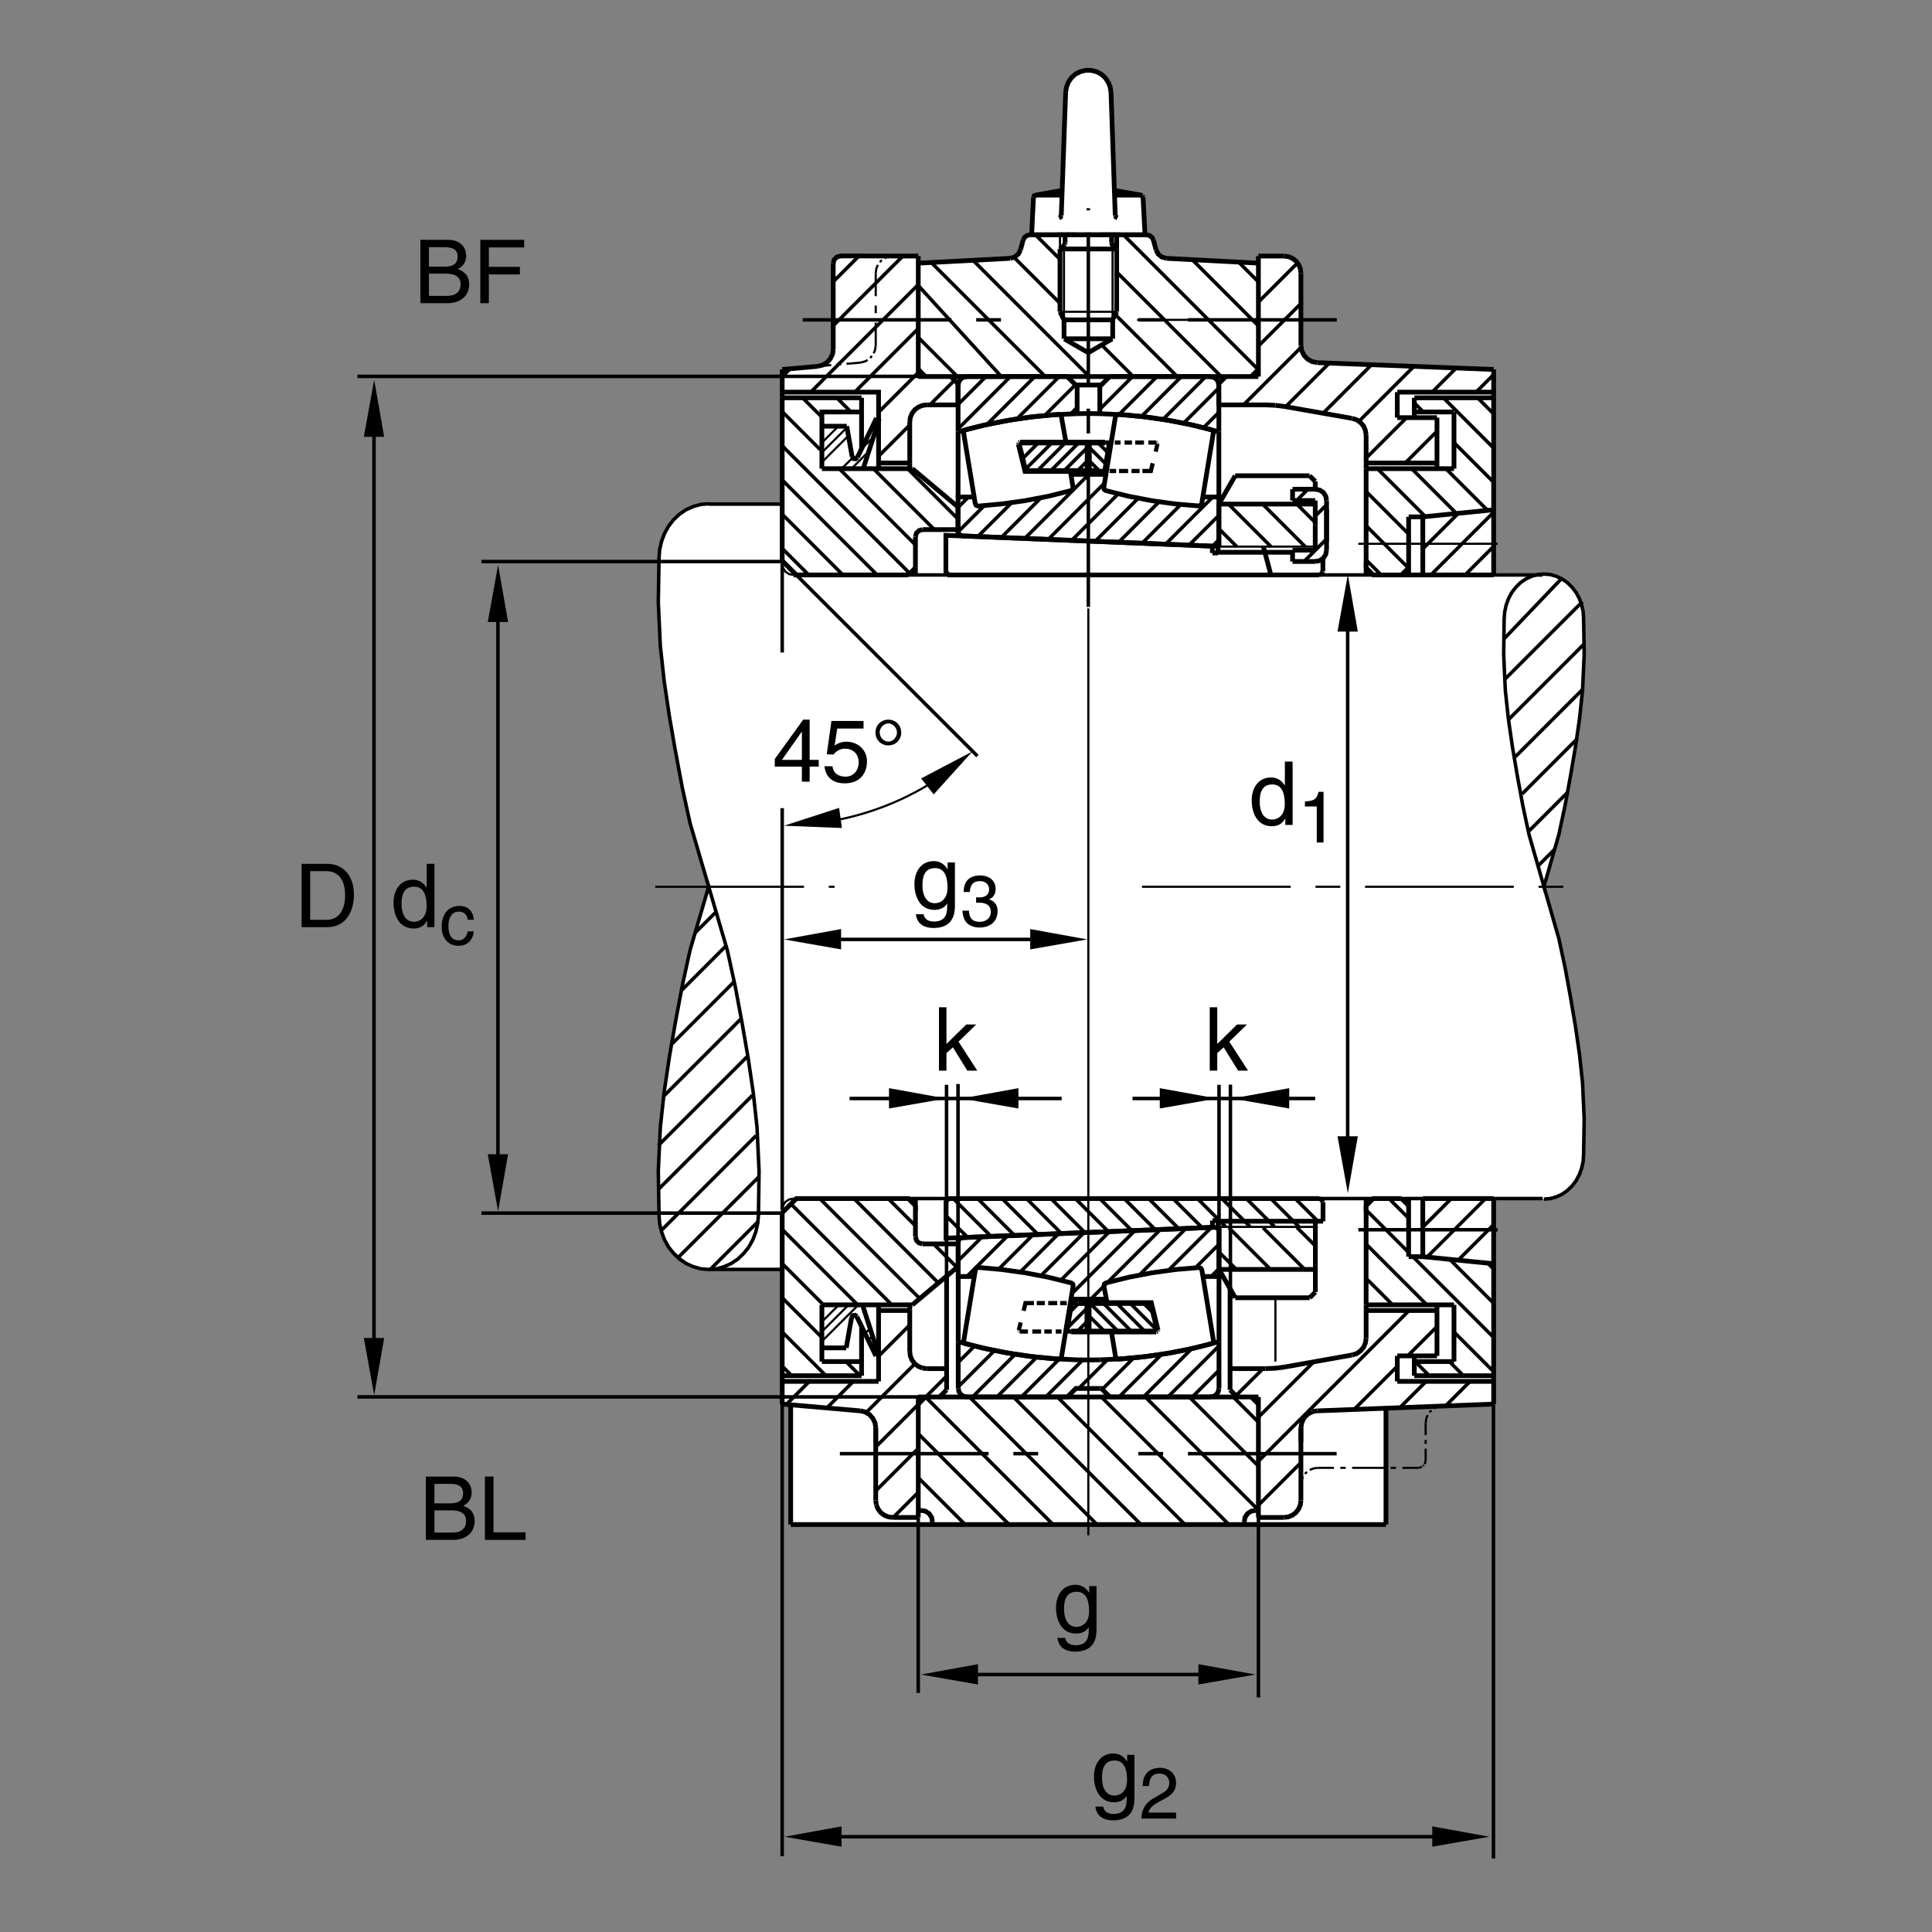 <?xml version="1.0" encoding="utf-8"?>
<!-- Generator: Adobe Illustrator 22.1.0, SVG Export Plug-In . SVG Version: 6.00 Build 0)  -->
<svg version="1.1" id="Ebene_1" xmlns="http://www.w3.org/2000/svg" xmlns:xlink="http://www.w3.org/1999/xlink" x="0px" y="0px"
	 viewBox="0 0 779.527 779.526" style="enable-background:new 0 0 779.527 779.526;" xml:space="preserve">
<rect x="0" y="0" width="779.527" height="779.526" fill="#808080" stroke="none"/>
<style type="text/css">
	.st0{fill:none;}
	.st1{fill:#FFFFFF;}
	.st2{fill:none;stroke:#000000;stroke-width:1.912;stroke-miterlimit:10;}
	.st3{fill:none;stroke:#000000;stroke-width:0.868;stroke-miterlimit:10;}
	.st4{fill:none;stroke:#000000;stroke-width:1.913;stroke-miterlimit:10;}
	.st5{fill:none;stroke:#000000;stroke-width:1.417;stroke-miterlimit:10;}
	.st6{fill:none;stroke:#000000;stroke-width:1.417;stroke-miterlimit:10;stroke-dasharray:60,10,10,10;}
	.st7{fill:none;stroke:#000000;stroke-width:0.868;stroke-miterlimit:10;stroke-dasharray:60,10,10,10;}
	.st8{fill:none;stroke:#000000;stroke-width:0.868;stroke-miterlimit:3.864;}
	.st9{fill:none;stroke:#000000;stroke-width:1.417;stroke-miterlimit:3.864;}
	.st10{fill:none;stroke:#000000;stroke-width:2.268;stroke-miterlimit:3.864;}
	.st11{fill:none;stroke:#000000;stroke-width:1.701;stroke-miterlimit:10;}
	.st12{fill:none;stroke:#000000;stroke-width:2.268;stroke-miterlimit:10;}
</style>
<polygon class="st0" points="0,0 779.527,0 779.527,779.526 0,779.526 0,0 "/>
<polygon class="st1" points="316.253,148.95 330.014,147.639 332.534,147.094 334.983,145.285 336.348,143.205 336.645,141.33 
	336.68,106.233 336.943,104.956 338.349,103.969 339.775,103.418 370.664,103.382 370.732,106.245 406.965,104.319 409.417,103.823 
	410.822,102.287 411.88,100.813 412.676,97.024 413.374,96.037 414.404,95.259 416.236,94.785 416.904,79.57 417.217,79.231 
	417.949,78.948 428.555,77.077 429.873,37.468 430.249,35.652 431.059,33.593 432.197,31.865 433.852,30.449 435.835,29.475 
	437.866,28.935 439.184,28.967 441.934,29.341 444.248,30.503 445.854,31.88 447.036,33.65 447.793,35.722 448.169,37.885 
	449.497,77.092 459.78,78.969 460.41,79.187 460.82,79.905 460.884,80.847 461.582,94.866 462.207,94.87 463.384,95.193 
	464.409,95.986 464.961,97.016 466.006,100.784 466.924,102.644 468.384,103.75 470.249,104.248 475.84,104.592 507.617,106.34 
	507.642,103.503 518.193,103.481 520.039,103.786 521.597,104.402 523.086,105.559 524.057,106.906 524.766,108.442 
	525.097,110.483 525.107,138.899 525.44,141.45 526.279,143.259 527.729,144.682 529.839,145.779 531.548,146.218 537.885,146.839 
	602.442,149.961 602.661,231.897 623.174,231.709 627.241,232.275 632.251,234.826 635.844,238.799 638.301,244.565 639.057,250.52 
	639.151,262.81 638.487,279.446 635.464,302.512 631.87,323.499 628.281,339.001 623.081,357.627 630.362,384.66 636.313,416.895 
	638.867,441.758 639.057,449.511 639.057,458.486 638.96,466.523 638.677,469.736 637.544,473.242 635.747,476.924 632.627,480.136 
	627.993,482.978 622.983,483.73 603.134,483.73 602.568,566.641 559.365,568.144 558.799,615.224 319.065,615.039 319.04,566.845 
	315.615,566.543 315.662,512.373 287.68,512.187 279.172,510.859 273.689,506.513 269.529,502.539 266.694,496.113 265.747,477.968 
	266.125,459.434 267.639,445.635 269.717,429.375 272.932,412.549 276.526,391.562 285.977,357.907 278.037,330.871 
	272.365,302.512 267.26,267.915 266.125,253.923 265.747,237.475 266.316,220.08 269.341,213.274 273.31,208.359 277.847,205.144 
	283.897,203.255 315.662,203.255 316.253,148.95 "/>
<line class="st2" x1="370.503" y1="151.928" x2="383.652" y2="151.928"/>
<line class="st2" x1="428.203" y1="86.965" x2="429.975" y2="37.187"/>
<line class="st2" x1="449.985" y1="86.965" x2="448.272" y2="37.187"/>
<line class="st2" x1="416.25" y1="94.743" x2="416.992" y2="79.59"/>
<line class="st2" x1="428.427" y1="78.73" x2="417.905" y2="78.73"/>
<line class="st2" x1="449.76" y1="78.73" x2="460.283" y2="78.73"/>
<line class="st2" x1="428.487" y1="76.845" x2="417.734" y2="78.73"/>
<line class="st2" x1="449.702" y1="76.845" x2="460.454" y2="78.73"/>
<line class="st2" x1="429.741" y1="94.743" x2="429.741" y2="97.832"/>
<line class="st2" x1="448.501" y1="94.743" x2="448.501" y2="97.832"/>
<line class="st2" x1="429.116" y1="99.204" x2="427.685" y2="100.461"/>
<line class="st2" x1="449.072" y1="99.204" x2="450.562" y2="100.461"/>
<line class="st2" x1="427.685" y1="100.461" x2="427.685" y2="125.793"/>
<line class="st2" x1="450.562" y1="100.461" x2="450.562" y2="125.793"/>
<line class="st2" x1="427.685" y1="100.461" x2="450.562" y2="100.461"/>
<line class="st3" x1="427.685" y1="125.793" x2="450.562" y2="125.793"/>
<line class="st3" x1="429.287" y1="99.033" x2="429.287" y2="129.055"/>
<line class="st3" x1="448.902" y1="99.033" x2="448.902" y2="129.055"/>
<line class="st2" x1="429.287" y1="129.055" x2="448.902" y2="129.055"/>
<line class="st2" x1="427.685" y1="125.793" x2="429.287" y2="129.055"/>
<line class="st2" x1="450.562" y1="125.793" x2="448.902" y2="129.055"/>
<line class="st3" x1="427.685" y1="94.743" x2="427.685" y2="100.461"/>
<line class="st2" x1="450.562" y1="94.743" x2="450.562" y2="100.461"/>
<line class="st2" x1="370.503" y1="151.928" x2="370.503" y2="103.32"/>
<line class="st2" x1="370.503" y1="106.179" x2="407.556" y2="104.236"/>
<line class="st2" x1="411.733" y1="100.862" x2="412.817" y2="96.858"/>
<line class="st2" x1="370.503" y1="149.07" x2="373.362" y2="151.928"/>
<line class="st2" x1="386.513" y1="163.365" x2="386.513" y2="154.787"/>
<line class="st4" x1="383.652" y1="151.928" x2="386.513" y2="154.787"/>
<line class="st3" x1="353.344" y1="139.463" x2="353.344" y2="130.141"/>
<line class="st3" x1="353.344" y1="126.367" x2="353.344" y2="123.279"/>
<line class="st3" x1="353.344" y1="119.504" x2="353.344" y2="110.183"/>
<line class="st2" x1="451.704" y1="94.743" x2="443.642" y2="94.743"/>
<line class="st2" x1="440.439" y1="94.743" x2="437.749" y2="94.743"/>
<line class="st2" x1="434.546" y1="94.743" x2="426.543" y2="94.743"/>
<line class="st2" x1="373.933" y1="163.365" x2="386.513" y2="163.365"/>
<line class="st2" x1="336.192" y1="140.949" x2="336.192" y2="106.179"/>
<line class="st4" x1="315.605" y1="226.267" x2="315.605" y2="160.505"/>
<line class="st5" x1="285.888" y1="203.393" x2="315.605" y2="203.393"/>
<line class="st2" x1="369.358" y1="229.126" x2="369.358" y2="216.546"/>
<line class="st2" x1="331.616" y1="189.099" x2="368.1" y2="189.099"/>
<polyline class="st2" points="331.616,189.099 331.616,166.223 347.627,166.223 "/>
<line class="st2" x1="347.627" y1="166.223" x2="347.627" y2="160.505"/>
<line class="st2" x1="354.575" y1="186.811" x2="367.07" y2="186.811"/>
<line class="st2" x1="367.07" y1="170.227" x2="367.07" y2="186.811"/>
<line class="st2" x1="315.605" y1="226.267" x2="321.323" y2="231.985"/>
<line class="st4" x1="366.499" y1="231.985" x2="369.358" y2="229.126"/>
<polyline class="st4" points="320.178,231.985 321.323,231.985 366.499,231.985 "/>
<line class="st3" x1="315.605" y1="226.267" x2="315.605" y2="227.412"/>
<line class="st2" x1="369.358" y1="229.126" x2="369.358" y2="231.985"/>
<line class="st2" x1="315.605" y1="160.505" x2="347.627" y2="160.505"/>
<line class="st2" x1="315.605" y1="149.07" x2="315.605" y2="158.218"/>
<line class="st4" x1="315.605" y1="149.07" x2="329.9" y2="147.81"/>
<line class="st3" x1="347.055" y1="146.323" x2="341.568" y2="146.78"/>
<line class="st3" x1="339.392" y1="146.953" x2="337.563" y2="147.124"/>
<line class="st3" x1="335.391" y1="147.295" x2="329.9" y2="147.81"/>
<line class="st2" x1="315.605" y1="158.218" x2="315.605" y2="160.505"/>
<line class="st2" x1="367.07" y1="186.811" x2="367.07" y2="189.099"/>
<line class="st2" x1="347.627" y1="166.223" x2="347.627" y2="181.174"/>
<line class="st2" x1="370.503" y1="103.32" x2="338.821" y2="103.264"/>
<line class="st2" x1="372.217" y1="213.686" x2="386.513" y2="213.686"/>
<line class="st2" x1="386.513" y1="204.538" x2="386.513" y2="216.147"/>
<line class="st4" x1="386.513" y1="204.538" x2="368.1" y2="189.099"/>
<line class="st6" x1="323.879" y1="129.055" x2="404.395" y2="129.055"/>
<line class="st2" x1="491.733" y1="163.365" x2="491.733" y2="154.787"/>
<line class="st2" x1="494.59" y1="151.928" x2="491.733" y2="154.787"/>
<line class="st2" x1="507.744" y1="151.928" x2="494.59" y2="151.928"/>
<line class="st2" x1="507.744" y1="149.07" x2="504.887" y2="151.928"/>
<line class="st2" x1="507.744" y1="151.928" x2="507.744" y2="103.32"/>
<line class="st2" x1="507.744" y1="106.179" x2="470.63" y2="104.236"/>
<line class="st2" x1="466.455" y1="100.862" x2="465.371" y2="96.858"/>
<line class="st2" x1="511.631" y1="163.365" x2="491.733" y2="163.365"/>
<line class="st2" x1="315.605" y1="566.513" x2="347.055" y2="569.258"/>
<polyline class="st2" points="315.605,566.513 315.605,557.363 315.605,555.078 "/>
<line class="st2" x1="315.605" y1="557.363" x2="354.49" y2="557.363"/>
<line class="st2" x1="315.605" y1="555.078" x2="347.627" y2="555.078"/>
<line class="st2" x1="315.605" y1="489.316" x2="315.605" y2="555.078"/>
<line class="st2" x1="331.616" y1="526.484" x2="331.616" y2="549.365"/>
<polyline class="st2" points="331.616,549.365 347.627,549.365 347.627,555.078 "/>
<line class="st2" x1="347.627" y1="549.365" x2="347.627" y2="535.244"/>
<line class="st2" x1="354.49" y1="526.552" x2="354.49" y2="557.363"/>
<line class="st2" x1="353.344" y1="576.065" x2="353.344" y2="605.401"/>
<line class="st2" x1="360.207" y1="612.266" x2="370.503" y2="612.266"/>
<line class="st2" x1="370.503" y1="563.652" x2="370.503" y2="612.266"/>
<line class="st2" x1="370.503" y1="566.513" x2="373.362" y2="563.652"/>
<polyline class="st2" points="370.503,563.652 379.079,563.652 381.938,560.801 "/>
<line class="st2" x1="381.938" y1="552.217" x2="381.938" y2="560.801"/>
<line class="st2" x1="373.933" y1="552.217" x2="381.938" y2="552.217"/>
<line class="st2" x1="367.07" y1="545.362" x2="367.07" y2="528.769"/>
<line class="st2" x1="354.682" y1="528.769" x2="367.07" y2="528.769"/>
<line class="st2" x1="331.616" y1="526.484" x2="368.1" y2="526.484"/>
<line class="st2" x1="367.07" y1="528.769" x2="367.07" y2="526.484"/>
<line class="st2" x1="369.358" y1="486.455" x2="369.358" y2="499.033"/>
<polyline class="st4" points="315.605,489.316 321.323,483.593 366.499,483.593 369.358,486.455 369.358,483.593 "/>
<line class="st3" x1="315.605" y1="489.316" x2="315.605" y2="488.174"/>
<line class="st3" x1="320.178" y1="483.593" x2="321.323" y2="483.593"/>
<line class="st5" x1="286.092" y1="512.187" x2="315.605" y2="512.187"/>
<line class="st2" x1="319.035" y1="615.127" x2="319.035" y2="566.806"/>
<line class="st2" x1="386.594" y1="510.791" x2="386.594" y2="499.414"/>
<line class="st2" x1="381.938" y1="552.217" x2="381.938" y2="514.873"/>
<line class="st2" x1="353.344" y1="581.787" x2="353.344" y2="576.065"/>
<line class="st2" x1="376.218" y1="615.127" x2="376.218" y2="613.974"/>
<line class="st2" x1="370.503" y1="609.404" x2="371.645" y2="609.404"/>
<line class="st2" x1="372.217" y1="501.895" x2="386.513" y2="501.895"/>
<line class="st4" x1="386.513" y1="511.045" x2="368.1" y2="526.484"/>
<line class="st6" x1="338.879" y1="586.533" x2="419.395" y2="586.533"/>
<polyline class="st2" points="602.671,566.513 602.671,557.363 602.671,555.078 "/>
<line class="st2" x1="602.671" y1="557.363" x2="563.784" y2="557.363"/>
<line class="st2" x1="602.671" y1="555.078" x2="570.649" y2="555.078"/>
<line class="st2" x1="586.66" y1="526.484" x2="586.66" y2="549.365"/>
<line class="st2" x1="579.795" y1="547.07" x2="563.784" y2="547.07"/>
<line class="st2" x1="579.795" y1="528.769" x2="579.795" y2="547.07"/>
<polyline class="st2" points="586.66,549.365 570.649,549.365 570.649,555.078 "/>
<line class="st2" x1="570.649" y1="549.365" x2="570.649" y2="547.07"/>
<line class="st2" x1="563.784" y1="547.07" x2="563.784" y2="557.363"/>
<line class="st2" x1="524.897" y1="576.065" x2="524.897" y2="605.401"/>
<line class="st2" x1="518.037" y1="612.266" x2="507.744" y2="612.266"/>
<line class="st2" x1="507.744" y1="563.652" x2="507.744" y2="612.266"/>
<line class="st2" x1="507.744" y1="566.513" x2="504.887" y2="563.652"/>
<polyline class="st2" points="507.744,563.652 499.165,563.652 496.309,560.801 "/>
<line class="st2" x1="496.309" y1="519.658" x2="496.309" y2="560.801"/>
<line class="st2" x1="510.6" y1="552.217" x2="496.309" y2="552.217"/>
<line class="st2" x1="551.206" y1="539.98" x2="551.206" y2="528.769"/>
<line class="st2" x1="579.795" y1="528.769" x2="551.206" y2="528.769"/>
<line class="st2" x1="586.66" y1="526.484" x2="551.206" y2="526.484"/>
<line class="st2" x1="551.206" y1="528.769" x2="551.206" y2="526.484"/>
<line class="st2" x1="579.795" y1="528.769" x2="579.795" y2="526.484"/>
<line class="st2" x1="551.206" y1="486.455" x2="551.206" y2="526.484"/>
<line class="st2" x1="574.077" y1="507.041" x2="568.359" y2="507.041"/>
<line class="st2" x1="602.671" y1="509.902" x2="574.077" y2="507.041"/>
<line class="st2" x1="602.671" y1="483.593" x2="574.077" y2="483.593"/>
<line class="st2" x1="568.359" y1="486.455" x2="565.503" y2="483.593"/>
<polyline class="st2" points="565.503,483.593 554.063,483.593 551.206,486.455 551.206,483.593 "/>
<line class="st2" x1="568.359" y1="486.455" x2="568.359" y2="483.593"/>
<line class="st3" x1="574.077" y1="483.593" x2="565.503" y2="483.593"/>
<line class="st5" x1="622.397" y1="483.593" x2="366.177" y2="483.593"/>
<line class="st2" x1="602.671" y1="566.513" x2="531.474" y2="569.258"/>
<line class="st4" x1="559.209" y1="615.127" x2="559.209" y2="568.174"/>
<line class="st3" x1="514.604" y1="523.623" x2="514.604" y2="549.365"/>
<line class="st2" x1="518.496" y1="551.533" x2="545.488" y2="546.729"/>
<line class="st3" x1="575.224" y1="574.18" x2="575.224" y2="579.043"/>
<line class="st3" x1="575.224" y1="580.987" x2="575.224" y2="582.588"/>
<line class="st3" x1="575.224" y1="584.531" x2="575.224" y2="589.385"/>
<line class="st3" x1="572.363" y1="592.246" x2="565.844" y2="592.246"/>
<line class="st3" x1="563.272" y1="592.246" x2="561.099" y2="592.246"/>
<line class="st3" x1="558.526" y1="592.246" x2="545.542" y2="592.246"/>
<line class="st3" x1="542.969" y1="592.246" x2="540.796" y2="592.246"/>
<line class="st3" x1="538.222" y1="592.246" x2="531.763" y2="592.246"/>
<line class="st2" x1="524.897" y1="581.787" x2="524.897" y2="576.065"/>
<line class="st2" x1="502.027" y1="615.127" x2="502.027" y2="613.974"/>
<line class="st2" x1="507.744" y1="609.404" x2="506.602" y2="609.404"/>
<line class="st2" x1="568.359" y1="486.455" x2="568.359" y2="496.181"/>
<line class="st2" x1="574.077" y1="483.593" x2="574.077" y2="496.181"/>
<line class="st2" x1="574.077" y1="507.041" x2="574.077" y2="496.181"/>
<line class="st2" x1="568.359" y1="507.041" x2="568.359" y2="496.181"/>
<line class="st4" x1="602.671" y1="483.593" x2="602.671" y2="555.078"/>
<line class="st6" x1="604.272" y1="496.181" x2="548.062" y2="496.181"/>
<line class="st2" x1="319.035" y1="615.127" x2="559.209" y2="615.127"/>
<line class="st2" x1="415.562" y1="94.743" x2="462.627" y2="94.743"/>
<polyline class="st2" points="416.25,94.743 461.997,94.743 461.197,79.59 "/>
<line class="st2" x1="383.652" y1="151.928" x2="494.59" y2="151.928"/>
<line class="st2" x1="379.079" y1="563.652" x2="499.165" y2="563.652"/>
<line class="st5" x1="315.605" y1="227.412" x2="315.605" y2="263.276"/>
<line class="st6" x1="439.121" y1="244.88" x2="439.121" y2="84.001"/>
<line class="st3" x1="539.312" y1="129.055" x2="458.794" y2="129.055"/>
<line class="st6" x1="539.312" y1="586.533" x2="458.794" y2="586.533"/>
<polyline class="st2" points="602.671,149.07 602.671,158.218 602.671,160.505 "/>
<line class="st2" x1="602.671" y1="158.218" x2="563.784" y2="158.218"/>
<line class="st2" x1="602.671" y1="160.505" x2="570.649" y2="160.505"/>
<line class="st2" x1="586.66" y1="189.099" x2="586.66" y2="166.223"/>
<line class="st2" x1="579.795" y1="168.51" x2="563.784" y2="168.51"/>
<line class="st2" x1="579.795" y1="186.811" x2="579.795" y2="168.51"/>
<polyline class="st2" points="586.66,166.223 570.649,166.223 570.649,160.505 "/>
<line class="st2" x1="570.649" y1="166.223" x2="570.649" y2="168.51"/>
<line class="st2" x1="563.784" y1="168.51" x2="563.784" y2="158.218"/>
<line class="st2" x1="551.206" y1="175.544" x2="551.206" y2="186.811"/>
<line class="st2" x1="579.795" y1="186.811" x2="551.206" y2="186.811"/>
<line class="st2" x1="586.66" y1="189.099" x2="551.206" y2="189.099"/>
<line class="st2" x1="551.206" y1="186.811" x2="551.206" y2="189.099"/>
<line class="st2" x1="579.795" y1="186.811" x2="579.795" y2="189.099"/>
<line class="st2" x1="551.206" y1="229.126" x2="551.206" y2="189.099"/>
<line class="st2" x1="574.077" y1="208.54" x2="568.359" y2="208.54"/>
<line class="st2" x1="602.671" y1="205.681" x2="574.077" y2="208.54"/>
<line class="st2" x1="602.671" y1="231.985" x2="574.077" y2="231.985"/>
<polyline class="st2" points="568.359,229.126 565.503,231.985 554.063,231.985 551.206,229.126 551.206,231.985 "/>
<line class="st2" x1="568.359" y1="229.126" x2="568.359" y2="231.985"/>
<line class="st2" x1="574.077" y1="231.985" x2="565.503" y2="231.985"/>
<line class="st2" x1="602.671" y1="149.07" x2="531.474" y2="146.323"/>
<line class="st2" x1="518.496" y1="164.05" x2="545.488" y2="168.796"/>
<line class="st2" x1="568.359" y1="229.126" x2="568.359" y2="219.406"/>
<line class="st2" x1="574.077" y1="231.985" x2="574.077" y2="219.406"/>
<line class="st2" x1="574.077" y1="208.54" x2="574.077" y2="219.406"/>
<line class="st2" x1="568.359" y1="208.54" x2="568.359" y2="219.406"/>
<line class="st4" x1="602.671" y1="231.985" x2="602.671" y2="160.505"/>
<line class="st3" x1="604.272" y1="219.406" x2="548.062" y2="219.406"/>
<line class="st6" x1="539.312" y1="129.055" x2="458.794" y2="129.055"/>
<line class="st2" x1="524.897" y1="139.463" x2="524.897" y2="110.183"/>
<line class="st2" x1="518.037" y1="103.32" x2="507.744" y2="103.32"/>
<line class="st3" x1="524.897" y1="133.742" x2="524.897" y2="139.463"/>
<line class="st5" x1="622.397" y1="231.985" x2="320.357" y2="231.985"/>
<line class="st7" x1="264.395" y1="357.793" x2="336.748" y2="357.793"/>
<polyline class="st2" points="417.905,78.73 417.28,78.96 416.992,79.59 "/>
<polyline class="st2" points="448.272,37.243 447.929,35.071 447.129,33.069 "/>
<polyline class="st2" points="447.129,33.069 445.869,31.296 444.267,29.868 442.324,28.896 440.21,28.381 438.037,28.381 
	435.923,28.896 433.974,29.868 432.373,31.296 431.118,33.069 430.317,35.071 429.975,37.243 "/>
<polyline class="st2" points="427.285,87.881 427.915,87.595 428.203,86.965 "/>
<polyline class="st2" points="449.985,86.965 450.273,87.595 450.904,87.881 "/>
<line class="st2" x1="429.116" y1="99.204" x2="429.57" y2="98.574"/>
<line class="st2" x1="429.57" y1="98.574" x2="429.741" y2="97.832"/>
<polyline class="st2" points="448.501,97.832 448.672,98.574 449.131,99.204 "/>
<polyline class="st2" points="415.562,94.743 414.361,95.029 413.388,95.774 412.817,96.858 "/>
<polyline class="st2" points="407.556,104.236 409.387,103.72 410.874,102.52 411.733,100.862 "/>
<polyline class="st3" points="360.207,103.32 358.435,103.55 356.892,104.179 "/>
<line class="st3" x1="355.805" y1="104.98" x2="355.349" y2="105.325"/>
<line class="st3" x1="355.349" y1="105.325" x2="355.005" y2="105.779"/>
<polyline class="st3" points="354.204,106.865 353.574,108.41 353.344,110.183 "/>
<polyline class="st2" points="339.051,103.32 337.619,103.72 336.592,104.751 336.192,106.179 "/>
<polyline class="st2" points="373.933,163.365 372.16,163.593 370.503,164.28 369.072,165.366 367.986,166.797 367.3,168.454 
	367.07,170.227 "/>
<polyline class="st3" points="347.055,146.323 349.057,145.811 350.085,145.237 "/>
<line class="st3" x1="351.115" y1="144.436" x2="351.802" y2="143.635"/>
<polyline class="st3" points="352.488,142.549 353.003,141.462 353.344,139.463 "/>
<polyline class="st2" points="329.9,147.81 331.902,147.295 333.674,146.267 334.99,144.781 335.904,142.949 336.192,140.949 "/>
<polyline class="st2" points="372.217,213.686 370.788,214.087 369.758,215.117 369.358,216.546 "/>
<polyline class="st3" points="315.605,227.412 315.947,229.184 316.919,230.671 318.405,231.643 320.178,231.985 "/>
<polyline class="st2" points="466.455,100.862 467.314,102.52 468.799,103.72 470.63,104.236 "/>
<polyline class="st2" points="465.371,96.858 464.8,95.774 463.828,95.029 462.627,94.743 "/>
<line class="st2" x1="353.344" y1="605.401" x2="353.574" y2="607.177"/>
<polyline class="st2" points="353.574,607.177 354.26,608.828 355.349,610.263 356.777,611.347 358.435,612.031 360.207,612.266 "/>
<polyline class="st2" points="367.07,545.362 367.3,547.129 367.986,548.789 369.072,550.215 370.503,551.308 372.16,551.992 "/>
<line class="st2" x1="372.16" y1="551.992" x2="373.933" y2="552.217"/>
<polyline class="st2" points="353.344,576.065 353.059,574.062 352.146,572.237 350.83,570.742 349.057,569.717 347.055,569.199 "/>
<polyline class="st2" points="376.218,613.974 375.877,612.207 374.905,610.722 373.418,609.746 371.645,609.404 "/>
<polyline class="st2" points="369.358,499.033 369.758,500.468 370.788,501.494 372.217,501.895 "/>
<polyline class="st3" points="320.178,483.593 318.405,483.945 316.919,484.912 315.947,486.396 315.605,488.174 "/>
<polyline class="st2" points="518.037,612.266 519.81,612.031 521.469,611.347 522.901,610.263 523.984,608.828 524.673,607.177 
	524.897,605.401 "/>
<line class="st2" x1="531.474" y1="569.199" x2="529.419" y2="569.599"/>
<polyline class="st2" points="529.419,569.599 527.588,570.635 526.157,572.119 525.244,574.004 524.897,576.065 "/>
<polyline class="st2" points="545.542,546.729 547.373,546.162 548.916,545.068 550.176,543.642 550.918,541.865 551.206,539.98 "/>
<polyline class="st2" points="510.6,552.217 514.604,552.051 518.55,551.533 "/>
<line class="st3" x1="572.363" y1="592.246" x2="573.735" y2="591.845"/>
<line class="st3" x1="574.135" y1="591.504" x2="574.477" y2="591.162"/>
<line class="st3" x1="574.819" y1="590.761" x2="575.224" y2="589.385"/>
<polyline class="st3" points="531.763,592.246 529.99,592.48 528.443,593.105 "/>
<polyline class="st3" points="527.358,593.906 526.899,594.248 526.557,594.707 "/>
<polyline class="st3" points="525.757,595.791 525.127,597.334 524.897,599.112 "/>
<polyline class="st3" points="581.797,567.315 579.741,567.715 578.652,568.291 "/>
<line class="st3" x1="577.568" y1="569.033" x2="576.767" y2="569.834"/>
<line class="st3" x1="576.079" y1="570.977" x2="575.508" y2="572.06"/>
<line class="st3" x1="575.508" y1="572.06" x2="575.224" y2="574.18"/>
<polyline class="st2" points="506.602,609.404 504.829,609.746 503.34,610.722 502.368,612.207 502.027,613.974 "/>
<line class="st2" x1="461.197" y1="79.59" x2="460.913" y2="78.96"/>
<line class="st2" x1="460.913" y1="78.96" x2="460.283" y2="78.73"/>
<polyline class="st2" points="551.206,175.544 550.918,173.657 550.176,171.887 548.916,170.456 547.373,169.37 545.542,168.796 "/>
<line class="st2" x1="518.55" y1="164.05" x2="514.604" y2="163.537"/>
<line class="st2" x1="514.604" y1="163.537" x2="510.6" y2="163.365"/>
<polyline class="st2" points="524.897,110.183 524.673,108.41 523.984,106.753 522.901,105.325 521.469,104.236 519.81,103.55 
	518.037,103.32 "/>
<polyline class="st2" points="524.897,139.463 525.244,141.521 526.157,143.408 527.588,144.895 529.419,145.923 531.474,146.323 
	"/>
<polygon class="st5" points="606.899,249.599 606.709,264.099 607.368,278.493 608.594,289.978 610.239,301.355 612.168,312.732 
	614.38,324.797 616.924,336.706 622.949,357.717 628.974,336.706 631.518,324.797 633.73,312.732 635.659,301.355 637.31,289.978 
	638.53,278.493 639.19,264.099 638.955,249.599 638.769,246.794 638.154,244.043 637.217,241.448 635.893,239.013 634.248,236.897 
	632.363,235.046 630.2,233.564 627.891,232.505 625.444,231.816 622.949,231.606 620.454,231.816 618.008,232.505 615.698,233.564 
	613.535,235.046 611.651,236.897 610.005,239.013 608.687,241.448 607.744,244.043 607.134,246.794 606.899,249.599 "/>
<polyline class="st5" points="622.949,483.828 625.444,483.613 627.891,482.929 630.249,481.865 632.363,480.391 634.292,478.535 
	635.893,476.416 637.217,473.984 638.154,471.386 638.769,468.633 638.955,465.83 639.19,451.328 638.53,436.934 637.31,425.508 
	635.659,414.072 633.73,402.695 631.518,390.632 628.974,378.725 622.949,357.717 "/>
<polygon class="st5" points="306.028,490.166 306.264,472.412 305.439,454.775 303.906,440.713 301.845,426.767 299.428,412.832 
	296.66,398.056 293.479,383.469 285.938,357.734 278.396,383.469 275.215,398.056 272.447,412.832 270.032,426.767 267.969,440.713 
	266.435,454.775 265.613,472.412 265.905,490.166 266.142,493.603 266.909,496.972 268.086,500.156 269.737,503.135 
	271.797,505.722 274.155,507.998 276.865,509.814 279.751,511.103 282.815,511.953 285.938,512.207 289.06,511.953 292.124,511.103 
	295.009,509.814 297.722,507.998 300.078,505.722 302.138,503.135 303.789,500.156 304.968,496.972 305.732,493.603 
	306.028,490.166 "/>
<polyline class="st5" points="285.938,203.259 282.815,203.518 279.751,204.363 276.807,205.659 274.155,207.473 271.738,209.741 
	269.737,212.334 268.086,215.317 266.909,218.493 266.142,221.865 265.905,225.3 265.613,243.061 266.435,260.693 267.969,274.695 
	270.032,288.697 272.447,302.637 275.215,317.414 278.396,331.999 285.938,357.734 "/>
<polyline class="st2" points="354.49,189.104 354.49,158.218 315.605,158.218 "/>
<polyline class="st2" points="447.807,563.652 444.38,560.215 443.803,560.215 "/>
<polyline class="st2" points="434.658,560.215 434.087,560.215 430.654,563.652 390.053,563.652 "/>
<line class="st2" x1="386.621" y1="560.215" x2="386.621" y2="541.406"/>
<line class="st2" x1="443.803" y1="560.215" x2="434.658" y2="560.215"/>
<line class="st2" x1="386.621" y1="515.039" x2="386.621" y2="541.406"/>
<line class="st2" x1="491.841" y1="541.406" x2="491.841" y2="560.215"/>
<line class="st2" x1="488.408" y1="563.652" x2="447.807" y2="563.652"/>
<polyline class="st2" points="386.621,501.093 387.08,499.892 388.281,499.375 "/>
<polyline class="st2" points="390.053,563.594 388.738,563.369 387.652,562.617 386.909,561.533 386.68,560.215 "/>
<polyline class="st2" points="532.442,483.652 533.359,484.052 533.759,484.961 "/>
<polyline class="st2" points="491.787,560.215 491.557,561.533 490.81,562.617 489.727,563.369 488.408,563.594 "/>
<line class="st2" x1="446.264" y1="524.19" x2="432.143" y2="524.19"/>
<polyline class="st2" points="393.083,515.039 386.621,515.039 386.621,501.093 "/>
<polyline class="st2" points="491.841,496.855 491.841,515.039 485.322,515.039 "/>
<polyline class="st2" points="434.658,548.672 424.937,548.213 415.215,547.237 405.608,545.752 396.057,543.808 386.621,541.347 
	"/>
<line class="st2" x1="443.803" y1="548.672" x2="439.233" y2="548.72"/>
<line class="st2" x1="439.233" y1="548.72" x2="434.658" y2="548.672"/>
<polyline class="st2" points="491.841,541.347 482.407,543.808 472.857,545.752 463.252,547.237 453.53,548.213 443.803,548.672 "/>
<line class="st2" x1="491.841" y1="512.187" x2="491.841" y2="495.029"/>
<line class="st2" x1="498.418" y1="523.623" x2="528.438" y2="523.623"/>
<line class="st2" x1="491.841" y1="512.187" x2="498.418" y2="523.623"/>
<line class="st2" x1="528.438" y1="523.623" x2="530.727" y2="521.338"/>
<line class="st2" x1="491.841" y1="512.187" x2="530.727" y2="512.187"/>
<line class="st2" x1="533.813" y1="485" x2="533.813" y2="492.773"/>
<line class="st2" x1="491.841" y1="515.039" x2="491.841" y2="541.406"/>
<line class="st2" x1="491.841" y1="496.855" x2="491.841" y2="495.029"/>
<line class="st2" x1="530.727" y1="492.852" x2="530.727" y2="521.289"/>
<line class="st3" x1="491.499" y1="495.029" x2="530.727" y2="495.029"/>
<line class="st2" x1="491.499" y1="492.744" x2="533.847" y2="492.744"/>
<line class="st2" x1="489.209" y1="492.451" x2="489.209" y2="495.224"/>
<line class="st2" x1="491.499" y1="492.451" x2="491.499" y2="495.029"/>
<line class="st2" x1="489.209" y1="492.451" x2="491.499" y2="492.451"/>
<polyline class="st2" points="388.223,499.375 489.223,495.215 490.049,495.234 490.927,495.371 491.612,495.996 491.841,496.855 
	"/>
<polyline class="st2" points="489.209,495.224 381.704,499.58 381.704,485 381.76,484.961 382.16,484.052 383.076,483.652 
	383.095,483.593 532.373,483.593 "/>
<polygon class="st2" points="432.143,517.617 432.827,518.076 432.998,518.877 428.31,547.412 427.91,548.154 427.109,548.379 
	417.671,547.519 408.237,546.211 398.916,544.433 389.71,542.207 389.023,541.748 388.852,540.947 393.54,512.412 393.94,511.67 
	394.741,511.386 404.177,512.237 413.613,513.555 422.934,515.332 432.143,517.617 "/>
<polyline class="st2" points="447.759,151.924 444.326,155.356 443.755,155.356 443.755,166.85 "/>
<polyline class="st2" points="434.604,166.85 434.604,155.356 434.033,155.356 430.6,151.924 390.003,151.924 "/>
<line class="st2" x1="386.57" y1="155.356" x2="386.57" y2="174.17"/>
<line class="st2" x1="443.755" y1="155.356" x2="434.604" y2="155.356"/>
<line class="st2" x1="386.57" y1="200.53" x2="386.57" y2="174.17"/>
<line class="st2" x1="491.792" y1="174.17" x2="491.792" y2="155.356"/>
<line class="st2" x1="488.359" y1="151.924" x2="447.759" y2="151.924"/>
<polyline class="st2" points="386.57,214.485 387.027,215.686 388.227,216.199 "/>
<polyline class="st2" points="390.003,151.982 388.687,152.21 387.6,152.954 386.855,154.04 386.628,155.356 "/>
<polyline class="st2" points="532.392,231.926 533.305,231.526 533.706,230.61 "/>
<polyline class="st2" points="491.733,155.356 491.504,154.04 490.762,152.954 489.673,152.21 488.359,151.982 "/>
<line class="st2" x1="446.216" y1="191.382" x2="432.09" y2="191.382"/>
<polyline class="st2" points="393.032,200.53 386.57,200.53 386.57,214.485 "/>
<polyline class="st2" points="491.792,218.716 491.792,200.53 485.268,200.53 "/>
<polyline class="st2" points="434.604,166.906 424.883,167.363 415.161,168.337 405.557,169.822 396.006,171.767 386.57,174.226 "/>
<line class="st2" x1="443.755" y1="166.906" x2="439.179" y2="166.85"/>
<line class="st2" x1="439.179" y1="166.85" x2="434.604" y2="166.906"/>
<polyline class="st2" points="491.792,174.226 482.353,171.767 472.807,169.822 463.198,168.337 453.477,167.363 443.755,166.906 
	"/>
<line class="st2" x1="491.792" y1="203.391" x2="491.792" y2="220.544"/>
<line class="st2" x1="530.674" y1="194.24" x2="530.674" y2="197.385"/>
<line class="st2" x1="498.364" y1="191.955" x2="528.388" y2="191.955"/>
<line class="st2" x1="491.792" y1="203.391" x2="498.364" y2="191.955"/>
<line class="st2" x1="528.388" y1="191.955" x2="530.674" y2="194.24"/>
<line class="st2" x1="491.792" y1="203.391" x2="530.674" y2="203.391"/>
<line class="st2" x1="533.764" y1="230.578" x2="533.764" y2="225.349"/>
<line class="st2" x1="512.779" y1="231.982" x2="509.746" y2="220.544"/>
<line class="st2" x1="521.529" y1="201.96" x2="530.674" y2="201.96"/>
<line class="st2" x1="521.529" y1="221.975" x2="530.674" y2="221.975"/>
<line class="st2" x1="521.529" y1="197.385" x2="530.674" y2="197.385"/>
<line class="st2" x1="535.249" y1="201.96" x2="535.249" y2="221.975"/>
<line class="st2" x1="521.529" y1="226.55" x2="530.674" y2="226.55"/>
<line class="st2" x1="521.529" y1="197.385" x2="521.529" y2="201.96"/>
<line class="st2" x1="521.529" y1="226.55" x2="521.529" y2="221.975"/>
<line class="st2" x1="535.249" y1="205.39" x2="535.249" y2="218.545"/>
<line class="st2" x1="491.792" y1="200.53" x2="491.792" y2="174.17"/>
<line class="st2" x1="491.792" y1="218.716" x2="491.792" y2="220.544"/>
<line class="st2" x1="530.674" y1="201.96" x2="530.674" y2="211.968"/>
<line class="st2" x1="530.674" y1="221.975" x2="530.674" y2="211.968"/>
<line class="st3" x1="491.445" y1="220.544" x2="530.674" y2="220.544"/>
<line class="st2" x1="491.445" y1="222.834" x2="521.529" y2="222.834"/>
<line class="st2" x1="489.16" y1="223.12" x2="489.16" y2="220.352"/>
<line class="st2" x1="491.445" y1="223.12" x2="491.445" y2="220.544"/>
<line class="st2" x1="489.16" y1="223.12" x2="491.445" y2="223.12"/>
<polyline class="st2" points="535.249,201.96 534.907,200.188 533.935,198.701 532.451,197.729 530.674,197.385 "/>
<polyline class="st2" points="530.674,226.55 532.451,226.206 533.935,225.237 534.907,223.747 535.249,221.975 "/>
<polyline class="st2" points="388.172,216.199 489.17,220.364 489.995,220.339 490.874,220.202 491.563,219.573 491.792,218.716 "/>
<polyline class="st2" points="489.16,220.352 381.653,216.013 381.653,230.578 381.709,230.61 382.109,231.526 383.025,231.926 
	383.044,231.982 532.319,231.982 "/>
<polygon class="st2" points="451.245,167.192 450.444,167.422 450.044,168.166 445.357,196.701 445.527,197.5 446.216,197.959 
	455.42,200.246 464.741,202.019 474.179,203.332 483.613,204.133 484.414,203.904 484.873,203.218 489.56,174.626 489.331,173.826 
	488.642,173.369 479.497,171.137 470.176,169.367 460.737,168.049 451.245,167.192 "/>
<line class="st2" x1="331.926" y1="171.97" x2="341.648" y2="171.97"/>
<line class="st2" x1="348.281" y1="189.126" x2="354.743" y2="169.052"/>
<line class="st2" x1="343.821" y1="184.262" x2="341.648" y2="171.97"/>
<line class="st2" x1="345.938" y1="184.551" x2="353.657" y2="168.711"/>
<line class="st2" x1="353.657" y1="168.711" x2="354.743" y2="169.052"/>
<polyline class="st2" points="343.764,184.206 344.28,185.007 345.252,185.122 345.938,184.551 "/>
<line class="st2" x1="331.709" y1="543.847" x2="341.43" y2="543.847"/>
<line class="st2" x1="348.064" y1="526.69" x2="354.527" y2="546.767"/>
<line class="st2" x1="343.603" y1="531.552" x2="341.43" y2="543.847"/>
<line class="st2" x1="345.72" y1="531.269" x2="353.44" y2="547.109"/>
<line class="st2" x1="353.44" y1="547.109" x2="354.527" y2="546.767"/>
<polyline class="st2" points="343.545,531.612 344.063,530.81 345.034,530.693 345.72,531.269 "/>
<line class="st8" x1="331.68" y1="533.261" x2="338.252" y2="526.69"/>
<line class="st8" x1="331.684" y1="537.207" x2="342.195" y2="526.69"/>
<line class="st8" x1="331.74" y1="541.084" x2="346.135" y2="526.69"/>
<line class="st8" x1="349.116" y1="537.969" x2="351.157" y2="535.927"/>
<line class="st8" x1="350.42" y1="540.605" x2="352.055" y2="538.965"/>
<line class="st8" x1="351.723" y1="543.242" x2="353.089" y2="541.875"/>
<line class="st8" x1="331.68" y1="178.567" x2="338.172" y2="172.075"/>
<line class="st8" x1="331.68" y1="182.51" x2="341.516" y2="172.673"/>
<line class="st8" x1="331.68" y1="186.45" x2="342.143" y2="175.989"/>
<line class="st8" x1="339.773" y1="188.943" x2="343.874" y2="184.841"/>
<line class="st8" x1="343.413" y1="189.245" x2="349.958" y2="182.698"/>
<line class="st8" x1="347.432" y1="189.167" x2="348.391" y2="188.208"/>
<line class="st8" x1="347.324" y1="181.391" x2="352.158" y2="176.557"/>
<line class="st8" x1="439.121" y1="619.472" x2="439.121" y2="245.486"/>
<line class="st7" x1="460.781" y1="357.793" x2="635.263" y2="357.793"/>
<line class="st5" x1="315.605" y1="326.081" x2="315.605" y2="488.174"/>
<line class="st4" x1="429.312" y1="129.031" x2="429.312" y2="136.689"/>
<line class="st4" x1="429.312" y1="136.689" x2="448.95" y2="136.689"/>
<line class="st4" x1="448.95" y1="129.031" x2="448.95" y2="136.689"/>
<line class="st4" x1="429.448" y1="136.748" x2="439.092" y2="142.312"/>
<line class="st4" x1="448.716" y1="136.748" x2="439.067" y2="142.312"/>
<polyline class="st2" points="430.127,178.604 428.257,168.166 427.857,167.422 427.055,167.192 417.622,168.049 408.186,169.367 
	398.865,171.137 389.658,173.369 388.972,173.826 388.801,174.626 393.488,203.161 393.889,203.904 394.69,204.192 404.126,203.332 
	413.564,202.019 422.881,200.246 432.09,197.959 432.773,197.5 432.949,196.701 431.85,190.01 "/>
<polyline class="st2" points="446.675,525.635 445.41,518.877 445.581,518.076 446.264,517.617 455.473,515.332 464.795,513.555 
	474.228,512.237 483.662,511.445 484.463,511.67 484.922,512.354 489.609,540.947 489.384,541.748 488.697,542.207 479.546,544.433 
	470.224,546.211 460.791,547.519 451.299,548.379 450.498,548.154 450.098,547.412 448.423,537.227 "/>
<line class="st9" x1="398.349" y1="171.113" x2="417.602" y2="151.86"/>
<line class="st9" x1="386.833" y1="172.773" x2="407.747" y2="151.86"/>
<line class="st9" x1="386.833" y1="162.92" x2="397.891" y2="151.86"/>
<line class="st9" x1="410.408" y1="168.906" x2="427.456" y2="151.86"/>
<line class="st9" x1="421.543" y1="167.627" x2="434.184" y2="154.988"/>
<line class="st9" x1="432.138" y1="166.887" x2="434.858" y2="164.17"/>
<line class="st9" x1="444.092" y1="164.792" x2="457.022" y2="151.86"/>
<line class="st9" x1="451.694" y1="167.041" x2="466.875" y2="151.86"/>
<line class="st9" x1="460.835" y1="167.757" x2="476.728" y2="151.86"/>
<line class="st9" x1="469.497" y1="168.95" x2="486.587" y2="151.86"/>
<line class="st9" x1="477.891" y1="170.41" x2="492.06" y2="156.238"/>
<line class="st9" x1="485.791" y1="172.365" x2="492.031" y2="166.125"/>
<line class="st9" x1="423.227" y1="217.354" x2="445.718" y2="194.863"/>
<line class="st9" x1="432.353" y1="218.081" x2="451.612" y2="198.828"/>
<line class="st9" x1="442.134" y1="218.159" x2="459.834" y2="200.456"/>
<line class="st9" x1="451.479" y1="218.669" x2="467.68" y2="202.466"/>
<line class="st9" x1="460.82" y1="219.182" x2="476.411" y2="203.591"/>
<line class="st9" x1="469.766" y1="220.09" x2="489.233" y2="200.627"/>
<line class="st9" x1="479.624" y1="220.09" x2="491.704" y2="208.008"/>
<line class="st9" x1="489.477" y1="220.09" x2="491.782" y2="217.785"/>
<line class="st9" x1="413.667" y1="217.058" x2="439.38" y2="191.345"/>
<line class="st9" x1="404.107" y1="216.765" x2="420.415" y2="200.456"/>
<line class="st9" x1="394.983" y1="216.037" x2="408.496" y2="202.522"/>
<line class="st9" x1="386.616" y1="214.548" x2="397.556" y2="203.606"/>
<line class="st9" x1="386.726" y1="204.585" x2="391.069" y2="200.24"/>
<line class="st9" x1="480.645" y1="544.375" x2="461.397" y2="563.623"/>
<line class="st9" x1="492.163" y1="542.715" x2="471.25" y2="563.623"/>
<line class="st9" x1="492.163" y1="552.568" x2="481.103" y2="563.623"/>
<line class="st9" x1="468.589" y1="546.572" x2="451.538" y2="563.623"/>
<line class="st9" x1="457.451" y1="547.862" x2="444.814" y2="560.498"/>
<line class="st9" x1="446.855" y1="548.594" x2="435.385" y2="560.068"/>
<line class="st9" x1="436.919" y1="548.681" x2="421.977" y2="563.623"/>
<line class="st9" x1="427.305" y1="548.447" x2="412.119" y2="563.623"/>
<line class="st9" x1="418.159" y1="547.734" x2="402.266" y2="563.623"/>
<line class="st9" x1="409.499" y1="546.533" x2="392.412" y2="563.623"/>
<line class="st9" x1="401.106" y1="545.078" x2="386.934" y2="559.248"/>
<line class="st9" x1="393.205" y1="543.115" x2="386.965" y2="549.355"/>
<line class="st9" x1="457.983" y1="496.455" x2="432.929" y2="521.513"/>
<line class="st9" x1="447.695" y1="496.895" x2="428.145" y2="516.435"/>
<line class="st9" x1="437.402" y1="497.324" x2="419.922" y2="514.815"/>
<line class="st9" x1="427.114" y1="497.763" x2="411.694" y2="513.183"/>
<line class="st9" x1="416.822" y1="498.193" x2="402.927" y2="512.09"/>
<line class="st9" x1="406.643" y1="498.525" x2="390.029" y2="515.136"/>
<line class="st9" x1="396.247" y1="499.062" x2="387.022" y2="508.291"/>
<line class="st9" x1="468.164" y1="496.133" x2="440.014" y2="524.287"/>
<line class="st9" x1="478.974" y1="495.176" x2="459.341" y2="514.815"/>
<line class="st9" x1="488.828" y1="495.176" x2="471.259" y2="512.744"/>
<line class="st9" x1="492.163" y1="501.699" x2="482.202" y2="511.66"/>
<line class="st9" x1="492.378" y1="511.338" x2="488.687" y2="515.029"/>
<line class="st9" x1="369.016" y1="219.497" x2="338.921" y2="189.402"/>
<line class="st9" x1="366.762" y1="231.04" x2="315.454" y2="179.731"/>
<line class="st9" x1="353.833" y1="231.909" x2="315.237" y2="193.313"/>
<line class="st9" x1="340.254" y1="232.126" x2="315.347" y2="207.219"/>
<line class="st9" x1="377.055" y1="213.738" x2="352.719" y2="189.402"/>
<line class="st9" x1="331.018" y1="181.499" x2="315.454" y2="165.935"/>
<line class="st9" x1="331.262" y1="167.944" x2="323.928" y2="160.61"/>
<line class="st9" x1="343.43" y1="166.316" x2="337.727" y2="160.613"/>
<line class="st9" x1="359.997" y1="526.631" x2="319.038" y2="485.674"/>
<line class="st9" x1="370.972" y1="523.808" x2="330.991" y2="483.828"/>
<line class="st9" x1="378.467" y1="517.51" x2="344.57" y2="483.613"/>
<line class="st9" x1="385.964" y1="511.211" x2="376.728" y2="501.972"/>
<line class="st9" x1="346.201" y1="526.631" x2="315.347" y2="495.781"/>
<line class="st9" x1="332.402" y1="526.631" x2="315.593" y2="509.824"/>
<line class="st9" x1="331.626" y1="539.658" x2="315.547" y2="523.574"/>
<line class="st9" x1="333.301" y1="555.127" x2="315.854" y2="537.685"/>
<line class="st9" x1="319.395" y1="555.019" x2="315.723" y2="551.347"/>
<line class="st9" x1="347.177" y1="555.205" x2="341.53" y2="549.56"/>
<line class="st9" x1="386.182" y1="209.067" x2="366.516" y2="189.402"/>
<line class="st9" x1="326.457" y1="232.126" x2="315.374" y2="221.045"/>
<line class="st9" x1="368.906" y1="494.15" x2="358.477" y2="483.72"/>
<line class="st9" x1="370.547" y1="114.79" x2="327.305" y2="158.032"/>
<line class="st9" x1="370.467" y1="132.61" x2="345.044" y2="158.032"/>
<line class="st9" x1="370.388" y1="150.427" x2="354.527" y2="166.289"/>
<line class="st9" x1="384.868" y1="153.686" x2="375.525" y2="163.03"/>
<line class="st9" x1="367.07" y1="171.484" x2="354.448" y2="184.106"/>
<line class="st9" x1="364.107" y1="103.491" x2="336.43" y2="131.167"/>
<line class="st9" x1="346.585" y1="103.274" x2="336.43" y2="113.427"/>
<line class="st9" x1="318.474" y1="149.123" x2="315.572" y2="152.026"/>
<line class="st9" x1="353.379" y1="601.523" x2="370.327" y2="584.57"/>
<line class="st9" x1="353.379" y1="583.779" x2="370.327" y2="566.836"/>
<line class="st9" x1="349.517" y1="569.902" x2="369.133" y2="550.283"/>
<line class="st9" x1="354.465" y1="547.217" x2="367.087" y2="534.59"/>
<line class="st9" x1="360.442" y1="612.197" x2="370.327" y2="602.305"/>
<line class="st9" x1="373.697" y1="563.467" x2="381.843" y2="555.312"/>
<line class="st9" x1="333.606" y1="568.076" x2="344.165" y2="557.519"/>
<line class="st9" x1="317.309" y1="566.631" x2="326.426" y2="557.519"/>
<line class="st9" x1="495.923" y1="615.205" x2="444.643" y2="563.926"/>
<line class="st9" x1="478.184" y1="615.205" x2="426.899" y2="563.926"/>
<line class="st9" x1="460.444" y1="615.205" x2="409.162" y2="563.926"/>
<line class="st9" x1="442.705" y1="615.205" x2="391.423" y2="563.926"/>
<line class="st9" x1="424.966" y1="615.205" x2="373.684" y2="563.926"/>
<line class="st9" x1="407.227" y1="615.205" x2="370.503" y2="578.487"/>
<line class="st9" x1="389.487" y1="615.205" x2="370.583" y2="596.308"/>
<line class="st9" x1="507.656" y1="609.199" x2="462.378" y2="563.926"/>
<line class="st9" x1="508.091" y1="591.894" x2="480.117" y2="563.926"/>
<line class="st9" x1="507.871" y1="573.945" x2="497.857" y2="563.926"/>
<line class="st9" x1="453.335" y1="94.8" x2="507.656" y2="149.123"/>
<line class="st9" x1="450.586" y1="109.792" x2="492.524" y2="151.731"/>
<line class="st9" x1="480.849" y1="104.577" x2="507.871" y2="131.602"/>
<line class="st9" x1="499.614" y1="105.605" x2="507.715" y2="113.703"/>
<line class="st9" x1="450.229" y1="127.175" x2="474.785" y2="151.731"/>
<line class="st9" x1="444.443" y1="139.128" x2="457.046" y2="151.731"/>
<line class="st9" x1="392.37" y1="104.797" x2="439.307" y2="151.731"/>
<line class="st9" x1="409.24" y1="103.926" x2="427.495" y2="122.177"/>
<line class="st9" x1="417.857" y1="94.8" x2="427.495" y2="104.441"/>
<line class="st9" x1="375.759" y1="105.923" x2="421.567" y2="151.731"/>
<line class="st9" x1="370.327" y1="115.007" x2="403.828" y2="151.731"/>
<line class="st9" x1="370.335" y1="135.977" x2="386.089" y2="151.731"/>
<line class="st9" x1="507.871" y1="121.745" x2="523.735" y2="105.882"/>
<line class="st9" x1="507.871" y1="139.485" x2="525.039" y2="122.317"/>
<line class="st9" x1="502.065" y1="163.03" x2="524.883" y2="140.215"/>
<line class="st9" x1="518.935" y1="163.899" x2="536.118" y2="146.714"/>
<line class="st9" x1="533.838" y1="166.733" x2="553.72" y2="146.853"/>
<line class="st9" x1="548.438" y1="169.873" x2="570.591" y2="147.722"/>
<line class="st9" x1="577.793" y1="158.259" x2="587.578" y2="148.471"/>
<line class="st9" x1="595.659" y1="158.132" x2="602.602" y2="151.186"/>
<line class="st9" x1="551.284" y1="184.77" x2="567.627" y2="168.423"/>
<line class="st9" x1="567.065" y1="186.726" x2="579.79" y2="174.001"/>
<line class="st9" x1="507.656" y1="607.383" x2="524.604" y2="590.44"/>
<line class="st9" x1="507.656" y1="589.648" x2="568.604" y2="528.701"/>
<line class="st9" x1="507.656" y1="571.904" x2="529.927" y2="549.638"/>
<line class="st9" x1="498.637" y1="563.183" x2="509.522" y2="552.305"/>
<line class="st9" x1="546.44" y1="568.604" x2="563.716" y2="551.328"/>
<line class="st9" x1="568.062" y1="546.982" x2="579.795" y2="535.244"/>
<line class="st9" x1="564.8" y1="567.979" x2="575.371" y2="557.412"/>
<line class="st9" x1="583.164" y1="567.354" x2="593.218" y2="557.305"/>
<line class="st9" x1="614.126" y1="320.346" x2="636.509" y2="297.966"/>
<line class="st9" x1="611.382" y1="305.354" x2="638.54" y2="278.193"/>
<line class="st9" x1="608.852" y1="290.144" x2="639.052" y2="259.939"/>
<line class="st9" x1="607.407" y1="273.847" x2="638.482" y2="242.773"/>
<line class="st9" x1="606.845" y1="257.768" x2="629.654" y2="233.864"/>
<line class="st9" x1="616.875" y1="335.339" x2="632.519" y2="319.695"/>
<line class="st9" x1="620.703" y1="349.248" x2="627.227" y2="342.727"/>
<line class="st9" x1="265.595" y1="479.941" x2="303.62" y2="441.924"/>
<line class="st9" x1="265.595" y1="462.207" x2="301.526" y2="426.279"/>
<line class="st9" x1="267.768" y1="442.295" x2="298.779" y2="411.279"/>
<line class="st9" x1="271.045" y1="421.279" x2="296.142" y2="396.181"/>
<line class="st9" x1="274.829" y1="399.756" x2="292.744" y2="381.839"/>
<line class="st9" x1="280.261" y1="376.585" x2="288.694" y2="368.15"/>
<line class="st9" x1="267.117" y1="496.162" x2="305.064" y2="458.213"/>
<line class="st9" x1="273.635" y1="507.383" x2="306.072" y2="474.951"/>
<line class="st9" x1="286.672" y1="512.09" x2="305.793" y2="492.968"/>
<line class="st9" x1="384.538" y1="483.525" x2="399.968" y2="498.955"/>
<line class="st9" x1="394.395" y1="483.525" x2="409.309" y2="498.437"/>
<line class="st9" x1="404.248" y1="483.525" x2="418.764" y2="498.037"/>
<line class="st9" x1="414.102" y1="483.525" x2="428.213" y2="497.636"/>
<line class="st9" x1="423.96" y1="483.525" x2="437.719" y2="497.285"/>
<line class="st9" x1="433.813" y1="483.525" x2="447.173" y2="496.885"/>
<line class="st9" x1="443.667" y1="483.525" x2="456.626" y2="496.484"/>
<line class="st9" x1="453.525" y1="483.525" x2="466.079" y2="496.084"/>
<line class="st9" x1="463.379" y1="483.525" x2="475.586" y2="495.732"/>
<line class="st9" x1="473.232" y1="483.525" x2="485.034" y2="495.332"/>
<line class="st9" x1="483.086" y1="483.525" x2="494.507" y2="494.941"/>
<line class="st9" x1="492.944" y1="483.525" x2="504.36" y2="494.941"/>
<line class="st9" x1="502.798" y1="483.525" x2="514.214" y2="494.941"/>
<line class="st9" x1="512.652" y1="483.525" x2="524.072" y2="494.941"/>
<line class="st9" x1="522.451" y1="483.467" x2="531.699" y2="492.715"/>
<line class="st9" x1="381.748" y1="490.586" x2="390.112" y2="498.955"/>
<line class="st9" x1="586.748" y1="537.529" x2="603.047" y2="553.828"/>
<line class="st9" x1="569.907" y1="506.885" x2="603.047" y2="540.029"/>
<line class="st9" x1="584.79" y1="507.978" x2="603.047" y2="526.23"/>
<line class="st9" x1="600.327" y1="509.717" x2="603.047" y2="512.431"/>
<line class="st9" x1="584.682" y1="549.258" x2="590.224" y2="554.805"/>
<line class="st9" x1="570.888" y1="549.258" x2="576.426" y2="554.805"/>
<line class="st9" x1="551.328" y1="502.109" x2="575.449" y2="526.23"/>
<line class="st9" x1="551.44" y1="516.016" x2="561.651" y2="526.23"/>
<line class="st9" x1="551.328" y1="488.31" x2="568.496" y2="505.478"/>
<line class="st9" x1="560.239" y1="483.418" x2="568.496" y2="491.679"/>
<line class="st9" x1="586.855" y1="178.781" x2="602.935" y2="194.861"/>
<line class="st9" x1="582.402" y1="160.53" x2="602.935" y2="181.064"/>
<line class="st9" x1="596.089" y1="160.422" x2="602.935" y2="167.268"/>
<line class="st9" x1="583.491" y1="189.212" x2="600.327" y2="206.052"/>
<line class="st9" x1="569.693" y1="189.212" x2="587.724" y2="207.248"/>
<line class="st9" x1="555.893" y1="189.212" x2="575.014" y2="208.335"/>
<line class="st9" x1="551.44" y1="198.557" x2="568.496" y2="215.613"/>
<line class="st9" x1="551.44" y1="212.354" x2="568.496" y2="229.409"/>
<line class="st9" x1="551.44" y1="226.15" x2="557.197" y2="231.906"/>
<line class="st9" x1="570.888" y1="162.812" x2="574.038" y2="165.962"/>
<line class="st9" x1="577.08" y1="232.236" x2="602.5" y2="206.814"/>
<line class="st9" x1="574.038" y1="221.479" x2="588.272" y2="207.248"/>
<line class="st9" x1="590.874" y1="232.236" x2="602.392" y2="220.72"/>
<line class="st9" x1="575.991" y1="507.002" x2="599.57" y2="483.418"/>
<line class="st9" x1="574.146" y1="495.049" x2="585.772" y2="483.418"/>
<line class="st9" x1="588.706" y1="508.086" x2="602.719" y2="494.072"/>
<line class="st9" x1="499.072" y1="512.431" x2="491.904" y2="505.263"/>
<line class="st9" x1="512.871" y1="512.431" x2="495.815" y2="495.371"/>
<line class="st9" x1="526.665" y1="512.431" x2="509.609" y2="495.371"/>
<line class="st9" x1="530.469" y1="502.431" x2="523.296" y2="495.263"/>
<line class="st9" x1="499.072" y1="220.61" x2="491.904" y2="213.44"/>
<line class="st9" x1="512.871" y1="220.61" x2="495.815" y2="203.557"/>
<line class="st9" x1="526.665" y1="220.61" x2="509.609" y2="203.557"/>
<line class="st9" x1="530.469" y1="210.617" x2="523.296" y2="203.445"/>
<line class="st9" x1="526.123" y1="226.587" x2="534.815" y2="217.895"/>
<line class="st9" x1="530.254" y1="208.66" x2="534.815" y2="204.096"/>
<line class="st9" x1="523.081" y1="202.033" x2="527.647" y2="197.47"/>
<line class="st9" x1="581.016" y1="741.084" x2="329.475" y2="741.084"/>
<polygon points="577.891,745.117 600.908,741.084 577.891,736.914 577.891,745.117 "/>
<polygon points="339.558,736.914 339.558,745.117 316.54,741.084 339.558,736.914 "/>
<line class="st9" x1="315.591" y1="748.965" x2="315.591" y2="565.996"/>
<line class="st9" x1="602.578" y1="749.863" x2="602.578" y2="565.742"/>
<g>
	<path d="M442.422,657.054c0,2.669-0.035,9.362-8.65,9.362c-2.207,0-6.515-0.605-7.12-5.554h3.133
		c0.57,2.955,3.453,2.955,4.201,2.955c5.411,0,5.304-4.344,5.304-6.551v-0.783h-0.071v0.143c-0.818,1.317-2.456,2.492-4.948,2.492
		c-6.336,0-8.188-5.945-8.188-10.396c0-5.232,2.813-9.291,7.761-9.291c3.382,0,4.806,2.101,5.554,3.169h0.071v-2.635h2.954V657.054z
		 M434.341,656.412c1.994,0,5.091-1.316,5.091-6.265c0-3.026-0.498-7.903-5.02-7.903c-4.841,0-5.091,4.592-5.091,6.978
		C429.321,653.315,430.924,656.412,434.341,656.412z"/>
</g>
<line class="st9" x1="499.262" y1="675.644" x2="386.689" y2="675.644"/>
<polygon points="483.535,679.668 506.557,675.644 483.535,671.465 483.535,679.668 "/>
<polygon points="394.599,671.465 394.599,679.668 371.582,675.644 394.599,671.465 "/>
<line class="st9" x1="370.481" y1="683.076" x2="370.481" y2="612.266"/>
<line class="st9" x1="507.763" y1="684.863" x2="507.763" y2="611.992"/>
<line class="st9" x1="543.759" y1="236.797" x2="543.759" y2="462.402"/>
<polygon points="547.862,254.829 543.833,231.811 539.658,254.829 547.862,254.829 "/>
<polygon points="539.658,458.457 547.862,458.457 543.833,481.474 539.658,458.457 "/>
<g>
	<path d="M503.558,431.973h-4.022l-5.803-9.398l-2.599,2.35v7.049h-3.026v-25.56h3.026v14.809l8.01-7.867h3.987l-7.12,6.941
		L503.558,431.973z"/>
</g>
<line class="st9" x1="496.45" y1="521.719" x2="496.45" y2="437.636"/>
<line class="st9" x1="491.855" y1="496.435" x2="491.855" y2="437.695"/>
<line class="st9" x1="530.654" y1="443.222" x2="456.943" y2="443.222"/>
<polygon points="467.949,447.256 490.967,443.222 467.949,439.052 467.949,447.256 "/>
<polygon points="520.176,439.052 520.176,447.256 497.158,443.222 520.176,439.052 "/>
<g>
	<path d="M394.305,431.973h-4.022l-5.803-9.398l-2.599,2.35v7.049h-3.026v-25.56h3.026v14.809l8.01-7.867h3.987l-7.12,6.941
		L394.305,431.973z"/>
</g>
<line class="st9" x1="386.543" y1="499.365" x2="386.543" y2="437.373"/>
<line class="st9" x1="381.912" y1="516.328" x2="381.912" y2="437.695"/>
<line class="st9" x1="428.354" y1="443.222" x2="342.776" y2="443.222"/>
<polygon points="358.694,447.256 381.712,443.222 358.694,439.052 358.694,447.256 "/>
<polygon points="410.923,439.052 410.923,447.256 387.905,443.222 410.923,439.052 "/>
<polygon points="415.678,383.064 438.697,379.035 415.678,374.863 415.678,383.064 "/>
<polygon points="339.355,374.863 339.355,383.064 316.338,379.035 339.355,374.863 "/>
<line class="st9" x1="430.362" y1="379.035" x2="335.657" y2="379.035"/>
<line class="st9" x1="200.901" y1="247.959" x2="200.901" y2="472.217"/>
<polygon points="205.003,250.974 200.974,227.956 196.802,250.974 205.003,250.974 "/>
<polygon points="196.802,465.693 205.003,465.693 200.974,488.711 196.802,465.693 "/>
<line class="st9" x1="321.333" y1="232.021" x2="394.375" y2="305.061"/>
<g>
	<path d="M326.675,309.306v6.087h-3.133v-6.087h-10.929v-3.062l11.462-15.877h2.599V306.6h3.667v2.706H326.675z M315.497,306.6
		h8.045v-11.356h-0.071L315.497,306.6z"/>
	<path d="M336.75,300.833c1.068-0.818,2.599-1.566,4.841-1.566c4.059,0,8.224,2.848,8.224,8.01c0,2.777-1.246,8.793-9.078,8.793
		c-3.275,0-7.476-1.317-8.081-6.906h3.239c0.321,2.919,2.492,4.201,5.305,4.201c3.239,0,5.269-2.599,5.269-5.731
		c0-3.595-2.457-5.553-5.554-5.553c-1.815,0-3.453,0.854-4.628,2.385l-2.705-0.143l1.887-13.42h12.958v3.061h-10.608L336.75,300.833
		z"/>
</g>
<g>
	<g>
		<path d="M358.426,300.762c-2.955,0-5.197-2.243-5.197-5.198s2.243-5.197,5.197-5.197s5.198,2.243,5.198,5.197
			S361.38,300.762,358.426,300.762z M354.937,295.564c0,1.887,1.602,3.667,3.489,3.667s3.489-1.78,3.489-3.667
			s-1.602-3.667-3.489-3.667S354.937,293.678,354.937,295.564z"/>
	</g>
</g>
<polygon points="376.717,320.539 392.373,303.193 371.667,314.077 376.717,320.539 "/>
<polygon points="338.562,325.969 316.326,333.164 339.702,334.089 338.562,325.969 "/>
<path class="st8" d="M380.078,313.091c-13.635,9.387-29.629,15.864-46.714,18.535"/>
<g>
	<path d="M521.548,332.844h-2.955v-2.563h-0.07c-1.354,2.527-3.489,3.097-5.305,3.097c-6.337,0-8.188-5.945-8.188-10.395
		c0-5.233,2.813-9.292,7.761-9.292c3.382,0,4.806,2.101,5.553,3.168l0.071-0.249v-9.327h3.133V332.844z M513.289,330.673
		c1.993,0,5.091-1.317,5.091-6.266c0-3.026-0.499-7.903-5.02-7.903c-4.842,0-5.091,4.592-5.091,6.978
		C508.27,327.576,509.871,330.673,513.289,330.673z"/>
</g>
<g>
	<path d="M534.021,339.932h-2.735v-14.52h-4.772v-2.037c3.317-0.233,4.686-0.553,5.5-3.899h2.008V339.932z"/>
</g>
<g>
	<path d="M385.295,365.064c0,2.67-0.036,9.362-8.65,9.362c-2.207,0-6.515-0.605-7.12-5.553h3.133c0.569,2.955,3.453,2.955,4.2,2.955
		c5.411,0,5.304-4.343,5.304-6.55v-0.783h-0.071v0.142c-0.819,1.317-2.457,2.492-4.948,2.492c-6.337,0-8.188-5.945-8.188-10.395
		c0-5.233,2.813-9.292,7.761-9.292c3.382,0,4.806,2.101,5.553,3.168h0.071v-2.634h2.955V365.064z M377.215,364.423
		c1.993,0,5.09-1.317,5.09-6.266c0-3.026-0.499-7.903-5.02-7.903c-4.841,0-5.09,4.592-5.09,6.978
		C372.195,361.326,373.797,364.423,377.215,364.423z"/>
</g>
<g>
	<path d="M393.842,362.042c0.437,0.029,0.902,0.059,1.338,0.059c1.979,0,3.899-0.786,3.899-3.347c0-1.222-0.728-3.229-3.783-3.229
		c-3.637,0-3.87,2.968-3.986,4.394h-2.502c0-2.997,1.222-6.692,6.606-6.692c3.957,0,6.313,2.27,6.313,5.383
		c0,2.619-1.513,3.87-2.618,4.22v0.058c1.979,0.64,3.404,2.037,3.404,4.772c0,3.346-2.153,6.576-7.362,6.576
		c-1.513,0-2.793-0.378-3.782-0.902c-2.27-1.193-2.881-3.55-3.056-5.907h2.648c0.087,1.921,0.553,4.51,4.365,4.51
		c2.619,0,4.452-1.6,4.452-3.957c0-3.434-3.026-3.754-4.772-3.754c-0.378,0-0.785,0.029-1.164,0.029V362.042z"/>
</g>
<g>
	<path d="M457.739,725.13c0,2.669-0.035,9.362-8.65,9.362c-2.207,0-6.515-0.605-7.12-5.554h3.133
		c0.569,2.955,3.453,2.955,4.201,2.955c5.411,0,5.304-4.344,5.304-6.551v-0.783h-0.071v0.143c-0.818,1.317-2.456,2.492-4.948,2.492
		c-6.336,0-8.188-5.945-8.188-10.396c0-5.232,2.813-9.291,7.761-9.291c3.382,0,4.806,2.101,5.554,3.169h0.07v-2.635h2.955V725.13z
		 M449.658,724.488c1.994,0,5.091-1.316,5.091-6.265c0-3.026-0.498-7.903-5.02-7.903c-4.841,0-5.091,4.592-5.091,6.978
		C444.639,721.392,446.241,724.488,449.658,724.488z"/>
</g>
<g>
	<path d="M461.051,720.627c0-6.664,4.859-7.333,7.071-7.333c3.55,0,6.401,2.299,6.401,6.11c0,3.667-2.415,5.209-5.471,6.838
		l-2.124,1.164c-2.793,1.543-3.404,3.143-3.521,3.929h11.115v2.415h-13.996c0.146-4.248,2.065-6.518,4.801-8.118l2.706-1.571
		c2.183-1.252,3.754-2.096,3.754-4.772c0-1.63-1.048-3.695-4.045-3.695c-3.87,0-4.044,3.608-4.132,5.034H461.051z"/>
</g>
<g>
	<path d="M175.295,374.094h-2.955v-2.563h-0.071c-1.353,2.527-3.489,3.097-5.304,3.097c-6.336,0-8.188-5.945-8.188-10.395
		c0-5.233,2.812-9.292,7.76-9.292c3.382,0,4.806,2.101,5.554,3.168l0.071-0.249v-9.327h3.133V374.094z M167.037,371.923
		c1.994,0,5.091-1.317,5.091-6.266c0-3.026-0.499-7.903-5.02-7.903c-4.841,0-5.091,4.592-5.091,6.978
		C162.017,368.826,163.619,371.923,167.037,371.923z"/>
</g>
<g>
	<path d="M188.731,371.085c-0.32-2.037-1.455-3.259-3.608-3.259c-3.172,0-4.19,3.026-4.19,5.732c0,2.619,0.64,5.849,4.161,5.849
		c1.717,0,3.201-1.28,3.637-3.608h2.473c-0.262,2.415-1.746,5.82-6.198,5.82c-4.278,0-6.809-3.23-6.809-7.624
		c0-4.714,2.27-8.467,7.304-8.467c3.986,0,5.5,2.91,5.703,5.558H188.731z"/>
</g>
<line class="st9" x1="194.236" y1="226.577" x2="315.527" y2="226.577"/>
<line class="st9" x1="194.236" y1="489.463" x2="315.427" y2="489.463"/>
<g>
	<path d="M169.619,96.774h11.249c4.771,0,7.227,2.955,7.227,6.443c0,1.673-0.605,4.023-3.417,5.34
		c1.673,0.676,4.628,1.851,4.628,6.23c0,4.094-3.026,7.547-8.686,7.547h-11V96.774z M173.072,107.596h6.23
		c3.311,0,5.339-0.997,5.339-4.129c0-2.385-1.459-3.738-5.304-3.738h-6.265V107.596z M173.072,119.379h7.369
		c3.595,0,5.411-1.815,5.411-4.664c0-3.595-3.168-4.308-5.98-4.308h-6.799V119.379z"/>
	<path d="M197.245,122.334h-3.453v-25.56h17.692v3.062h-14.239v7.832h12.531v3.062h-12.531V122.334z"/>
</g>
<g>
	<path d="M171.834,595.759h11.249c4.771,0,7.227,2.954,7.227,6.443c0,1.673-0.605,4.022-3.417,5.34
		c1.673,0.676,4.628,1.851,4.628,6.229c0,4.094-3.026,7.547-8.686,7.547h-11V595.759z M175.287,606.58h6.23
		c3.311,0,5.34-0.996,5.34-4.129c0-2.386-1.46-3.738-5.305-3.738h-6.265V606.58z M175.287,618.363h7.369
		c3.595,0,5.411-1.815,5.411-4.663c0-3.596-3.168-4.308-5.98-4.308h-6.799V618.363z"/>
	<path d="M199.103,618.257h12.958v3.062H195.65v-25.56h3.453V618.257z"/>
</g>
<line class="st10" x1="438.833" y1="178.564" x2="411.563" y2="178.564"/>
<line class="st10" x1="411.563" y1="178.564" x2="411.189" y2="178.75"/>
<line class="st10" x1="411.189" y1="178.75" x2="411.128" y2="179.126"/>
<polyline class="st10" points="411.037,179.126 413.72,190.044 438.833,190.044 438.833,178.564 "/>
<line class="st11" x1="467.031" y1="179.126" x2="466.279" y2="182.243"/>
<line class="st11" x1="467.031" y1="179.126" x2="466.968" y2="178.938"/>
<line class="st11" x1="466.782" y1="178.689" x2="466.592" y2="178.564"/>
<line class="st11" x1="466.592" y1="178.564" x2="463.349" y2="178.564"/>
<line class="st11" x1="448.193" y1="178.564" x2="445.849" y2="178.564"/>
<polyline class="st11" points="465.097,186.924 464.345,190.044 460.913,190.044 "/>
<line class="st11" x1="446.411" y1="190.044" x2="443.042" y2="190.044"/>
<line class="st12" x1="445.849" y1="178.564" x2="445.723" y2="178.564"/>
<polyline class="st10" points="445.849,178.564 439.35,178.564 439.35,190.044 442.944,190.044 "/>
<line class="st10" x1="445.913" y1="190.044" x2="447.798" y2="178.567"/>
<line class="st11" x1="452.129" y1="178.564" x2="449.785" y2="178.564"/>
<line class="st11" x1="450.347" y1="190.044" x2="447.695" y2="190.044"/>
<line class="st11" x1="456.723" y1="178.564" x2="453.725" y2="178.564"/>
<line class="st11" x1="455.161" y1="190.044" x2="451.513" y2="190.044"/>
<line class="st11" x1="461.582" y1="178.564" x2="458.027" y2="178.564"/>
<line class="st11" x1="459.8" y1="190.044" x2="456.548" y2="190.044"/>
<line class="st9" x1="438.852" y1="185.85" x2="434.77" y2="189.934"/>
<line class="st9" x1="435.322" y1="178.574" x2="423.965" y2="189.934"/>
<line class="st9" x1="429.917" y1="178.574" x2="418.692" y2="189.802"/>
<line class="st9" x1="424.517" y1="178.574" x2="413.637" y2="189.453"/>
<line class="st9" x1="438.813" y1="180.488" x2="429.365" y2="189.934"/>
<line class="st9" x1="439.345" y1="180.356" x2="446.182" y2="187.195"/>
<line class="st9" x1="439.345" y1="185.759" x2="443.613" y2="190.027"/>
<line class="st9" x1="442.993" y1="178.598" x2="447.158" y2="182.766"/>
<line class="st9" x1="419.048" y1="178.574" x2="412.524" y2="185.093"/>
<line class="st10" x1="439.267" y1="537.246" x2="466.538" y2="537.246"/>
<line class="st10" x1="466.538" y1="537.246" x2="466.914" y2="537.06"/>
<line class="st10" x1="466.914" y1="537.06" x2="466.972" y2="536.69"/>
<polyline class="st10" points="467.065,536.69 464.38,525.771 439.267,525.771 439.267,537.246 "/>
<line class="st11" x1="411.072" y1="536.69" x2="411.822" y2="533.565"/>
<line class="st11" x1="411.072" y1="536.69" x2="411.133" y2="536.875"/>
<line class="st11" x1="411.318" y1="537.129" x2="411.509" y2="537.246"/>
<line class="st11" x1="411.509" y1="537.246" x2="414.751" y2="537.246"/>
<line class="st11" x1="429.912" y1="537.246" x2="432.251" y2="537.246"/>
<polyline class="st11" points="413.008,528.886 413.755,525.771 417.188,525.771 "/>
<line class="st11" x1="431.689" y1="525.771" x2="435.059" y2="525.771"/>
<line class="st12" x1="432.251" y1="537.246" x2="432.378" y2="537.246"/>
<polyline class="st10" points="432.251,537.246 438.75,537.246 438.75,525.771 435.161,525.771 "/>
<line class="st10" x1="432.188" y1="525.771" x2="430.302" y2="537.246"/>
<line class="st11" x1="425.972" y1="537.246" x2="428.315" y2="537.246"/>
<line class="st11" x1="427.754" y1="525.771" x2="430.41" y2="525.771"/>
<line class="st11" x1="421.377" y1="537.246" x2="424.375" y2="537.246"/>
<line class="st11" x1="422.939" y1="525.771" x2="426.587" y2="525.771"/>
<line class="st11" x1="416.523" y1="537.246" x2="420.073" y2="537.246"/>
<line class="st11" x1="418.301" y1="525.771" x2="421.552" y2="525.771"/>
<line class="st9" x1="465.508" y1="529.961" x2="461.421" y2="525.879"/>
<line class="st9" x1="461.977" y1="537.237" x2="450.615" y2="525.879"/>
<line class="st9" x1="456.572" y1="537.237" x2="445.088" y2="525.752"/>
<line class="st9" x1="451.172" y1="537.237" x2="439.737" y2="525.801"/>
<line class="st9" x1="466.928" y1="536.787" x2="456.02" y2="525.879"/>
<line class="st9" x1="430.517" y1="535.927" x2="438.647" y2="527.793"/>
<line class="st9" x1="431.572" y1="529.472" x2="435.259" y2="525.781"/>
<line class="st9" x1="434.634" y1="537.217" x2="438.803" y2="533.047"/>
<line class="st9" x1="445.698" y1="537.237" x2="439.179" y2="530.722"/>
<line class="st9" x1="150.901" y1="173.242" x2="150.901" y2="546.377"/>
<polygon points="155.003,176.257 150.974,153.24 146.802,176.257 155.003,176.257 "/>
<polygon points="146.802,539.854 155.003,539.854 150.974,562.871 146.802,539.854 "/>
<g>
	<path d="M121.697,348.534h10.359c6.657,0,10.751,5.055,10.751,12.424c0,5.731-2.492,13.136-10.893,13.136h-10.217V348.534z
		 M125.15,371.14h6.693c4.485,0,7.404-3.524,7.404-9.968s-2.955-9.683-7.654-9.683h-6.443V371.14z"/>
</g>
<line class="st9" x1="144.236" y1="151.86" x2="394.846" y2="151.86"/>
<line class="st9" x1="144.236" y1="563.623" x2="396.033" y2="563.623"/>
<g>
</g>
<g>
</g>
<g>
</g>
<g>
</g>
<g>
</g>
<g>
</g>
<g>
</g>
<g>
</g>
<g>
</g>
<g>
</g>
<g>
</g>
<g>
</g>
</svg>
